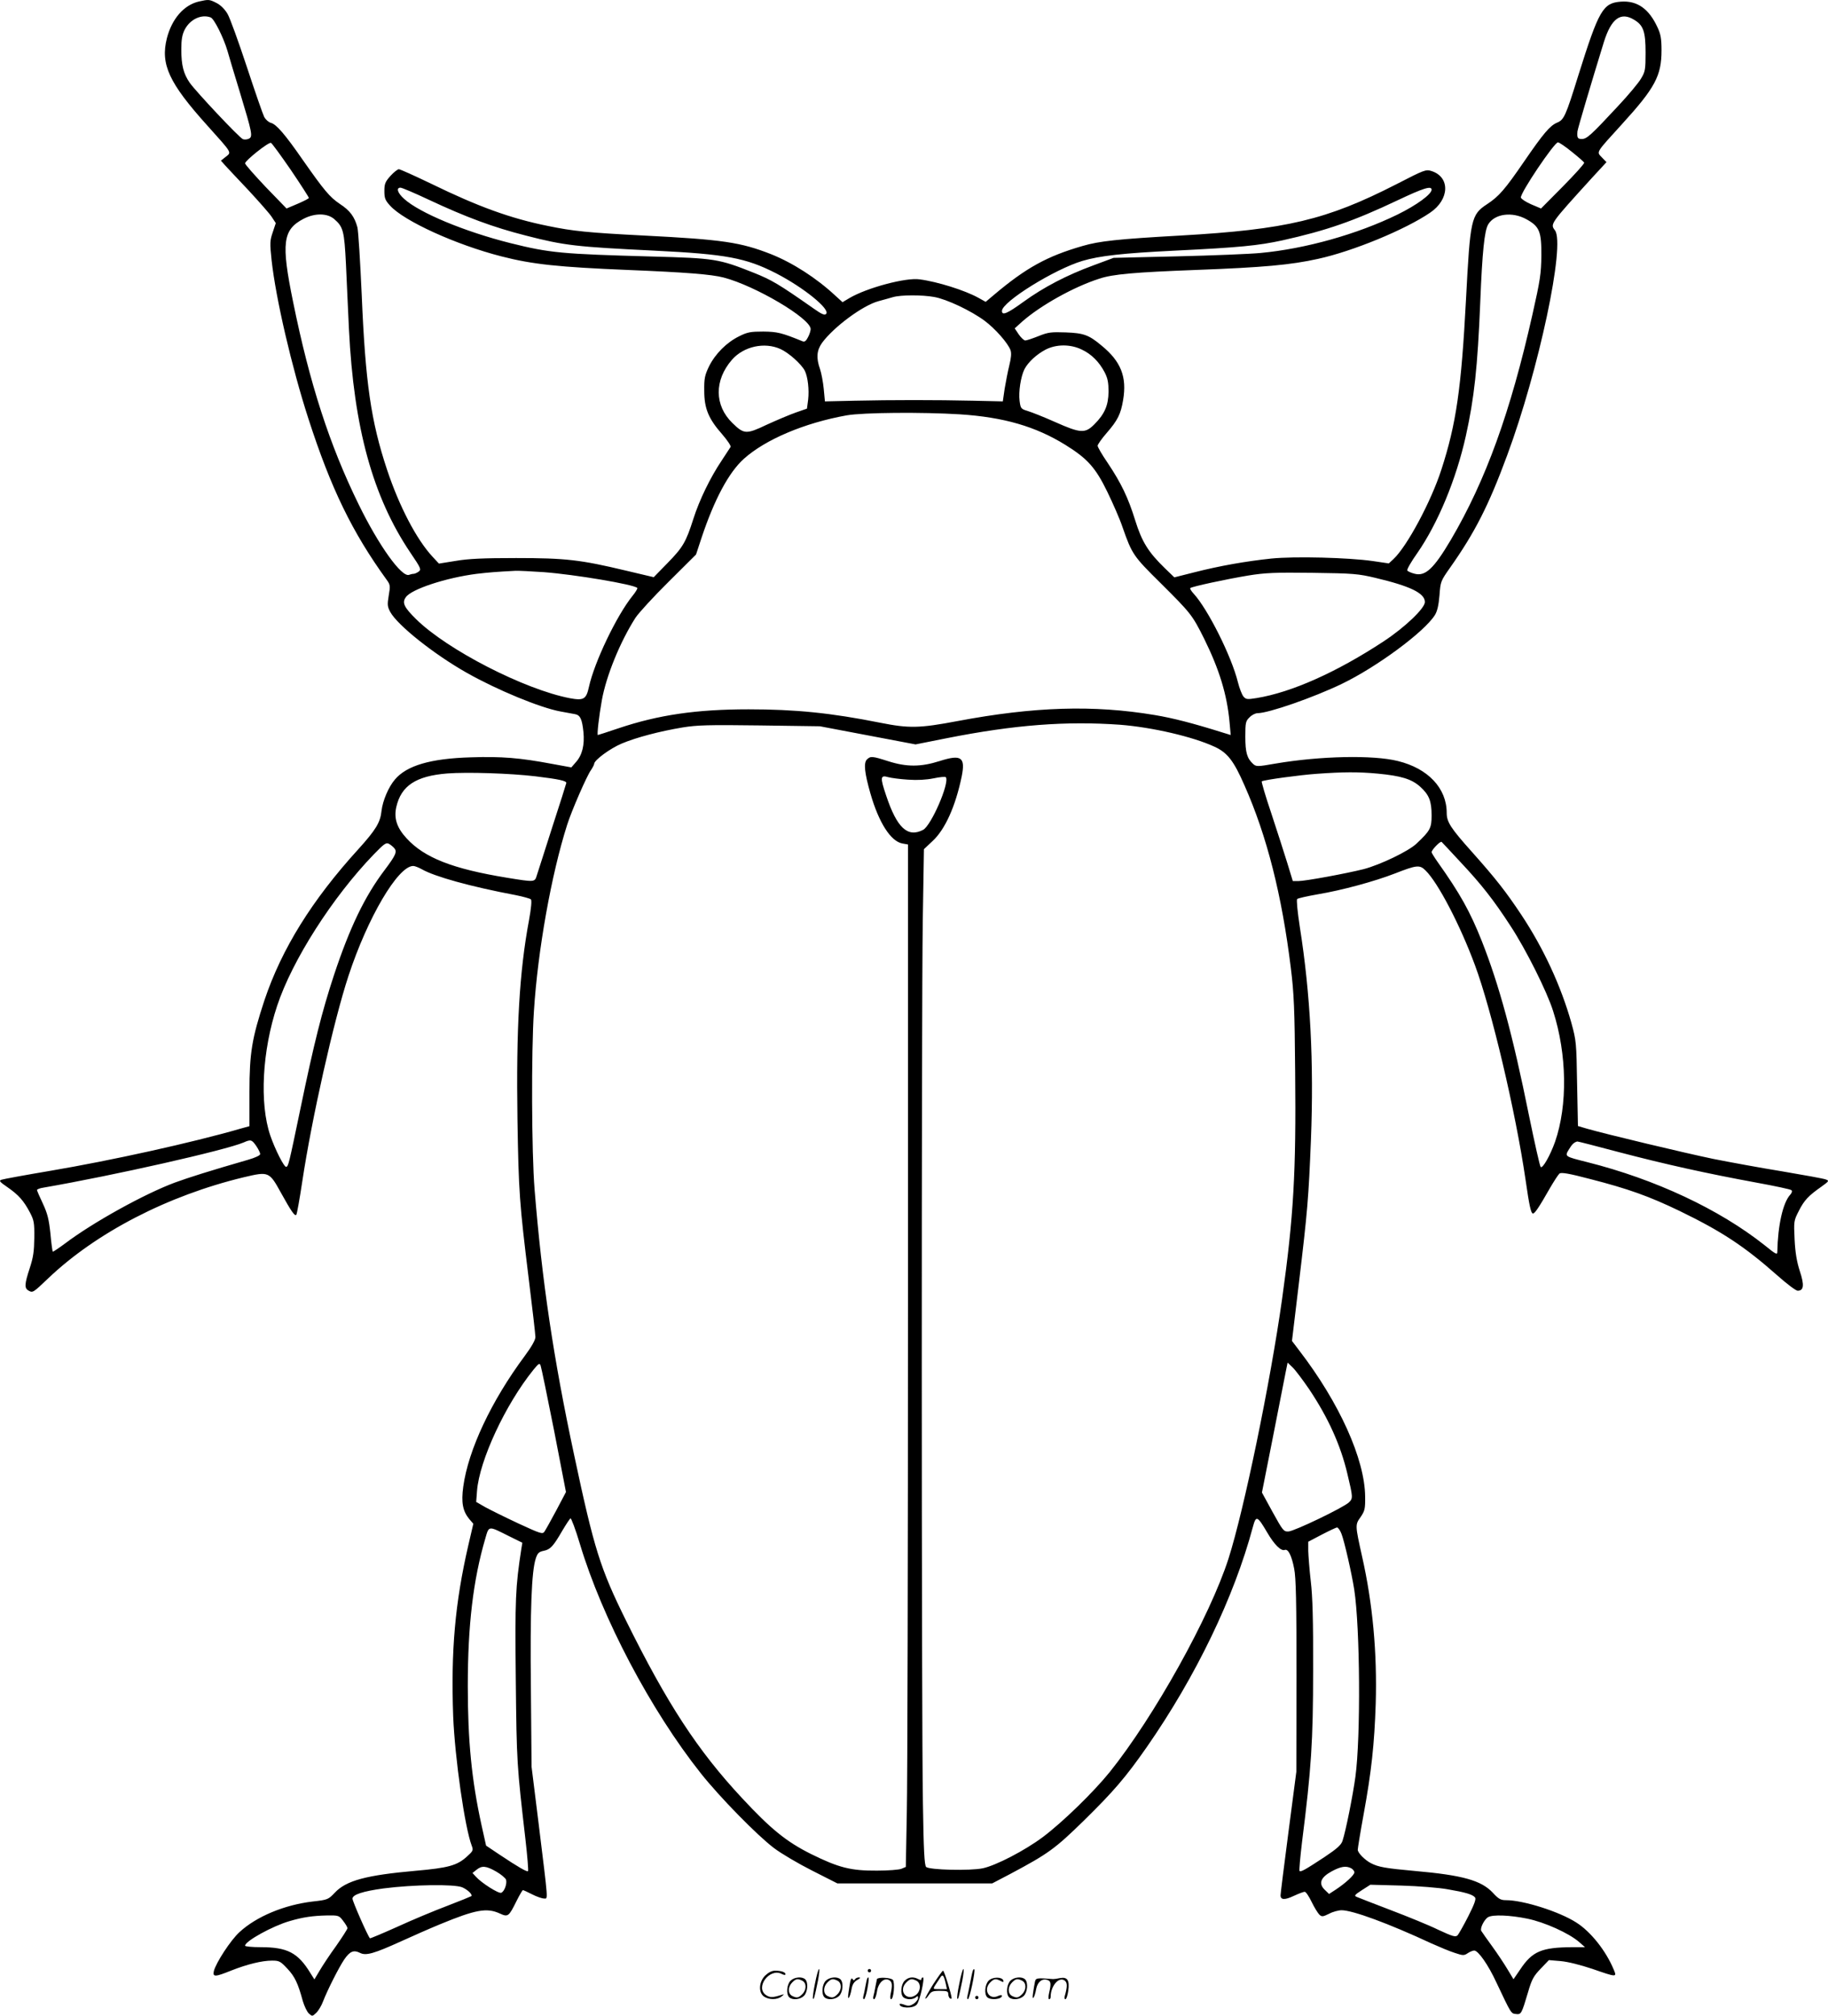 <svg version="1.0" xmlns="http://www.w3.org/2000/svg"
  viewBox="0 0 1089.237 1200.57"
 preserveAspectRatio="xMidYMid meet">
<g transform="translate(-1.963,1200.786) scale(0.1,-0.1)"
fill="#000000" stroke="none">
<path d="M1205 11999 c-90 -21 -161 -103 -191 -219 -39 -155 12 -266 242 -521
149 -166 144 -157 109 -185 l-29 -23 24 -27 c14 -15 76 -82 139 -148 62 -67
125 -138 139 -159 l25 -38 -18 -54 c-17 -50 -18 -64 -7 -167 25 -228 120 -637
219 -943 135 -418 262 -678 467 -961 21 -29 22 -36 12 -93 -9 -55 -8 -66 9
-98 43 -79 259 -251 455 -362 182 -103 439 -209 560 -231 36 -7 75 -14 87 -16
30 -6 41 -29 49 -105 8 -78 -7 -139 -45 -181 l-27 -31 -115 21 c-191 36 -301
45 -483 39 -241 -7 -383 -49 -453 -132 -38 -44 -73 -126 -80 -187 -7 -69 -34
-113 -138 -228 -277 -304 -457 -594 -560 -901 -74 -225 -89 -312 -89 -546 l0
-203 -51 -14 c-289 -84 -776 -191 -1137 -252 -148 -25 -279 -49 -290 -53 -16
-6 -11 -12 37 -45 66 -46 96 -80 133 -150 24 -46 27 -61 26 -151 -1 -80 -6
-116 -27 -180 -32 -97 -33 -121 -6 -135 24 -13 27 -11 114 72 287 274 714 495
1168 604 148 35 151 34 221 -93 62 -112 82 -140 91 -131 4 4 20 94 36 200 56
372 187 956 275 1223 114 347 295 655 386 655 9 0 32 -9 50 -19 76 -44 291
-104 562 -155 44 -9 84 -20 89 -25 6 -6 2 -51 -11 -123 -58 -309 -77 -649 -69
-1188 7 -435 12 -498 67 -948 22 -177 40 -334 40 -348 0 -17 -23 -58 -64 -113
-199 -268 -336 -559 -366 -778 -13 -95 -3 -145 35 -192 l25 -29 -30 -129 c-79
-343 -104 -627 -90 -1018 10 -247 69 -663 111 -772 10 -26 7 -31 -31 -65 -58
-52 -111 -66 -304 -83 -294 -26 -413 -58 -481 -130 -39 -41 -42 -43 -132 -53
-169 -20 -335 -89 -436 -182 -53 -48 -140 -182 -153 -232 -8 -37 7 -36 104 3
94 37 182 59 243 59 42 0 50 -4 91 -48 44 -47 63 -86 92 -193 9 -30 25 -64 36
-74 20 -18 21 -18 44 4 13 12 32 44 41 69 26 67 93 200 126 249 34 49 56 58
94 39 35 -18 82 -5 247 70 66 30 170 76 231 101 211 87 277 99 354 64 50 -23
54 -20 102 77 17 34 34 62 36 62 3 0 28 -11 55 -25 27 -14 59 -25 71 -25 25 0
27 -34 -33 455 l-41 330 -4 466 c-5 470 4 697 29 774 11 33 19 40 48 46 39 8
56 26 111 121 22 37 43 69 48 72 4 3 30 -65 56 -152 133 -443 423 -992 721
-1367 111 -140 336 -370 436 -445 42 -32 144 -92 227 -134 l150 -76 461 0 462
0 107 56 c229 122 267 150 440 319 176 173 247 255 374 437 292 420 520 892
632 1311 19 70 26 68 86 -34 42 -72 82 -111 104 -103 20 8 41 -33 56 -111 11
-54 14 -198 14 -640 l-1 -570 -47 -360 c-26 -198 -47 -367 -47 -376 0 -28 25
-29 80 -3 28 13 57 24 64 24 7 0 25 -27 41 -60 16 -33 37 -67 46 -76 15 -14
21 -13 58 5 22 12 56 21 75 21 65 0 278 -78 536 -198 47 -21 109 -47 138 -56
48 -16 55 -17 77 -2 13 9 31 16 39 16 24 0 84 -86 132 -190 88 -186 87 -185
116 -188 32 -4 34 0 73 131 22 76 33 95 75 139 l49 51 71 -6 c43 -4 115 -22
187 -46 147 -51 148 -51 128 -4 -46 111 -137 226 -223 280 -101 65 -316 133
-419 133 -31 0 -44 7 -78 44 -69 74 -181 105 -465 130 -175 16 -216 23 -261
46 -37 19 -79 62 -79 80 0 9 15 102 34 206 48 261 65 424 73 664 9 304 -18
597 -81 876 -42 189 -42 190 -9 236 25 37 28 49 27 122 -2 222 -153 558 -392
869 l-44 58 41 342 c52 434 58 510 72 856 18 457 -3 868 -66 1266 -14 91 -21
163 -16 168 5 5 60 17 122 28 144 24 339 77 460 124 131 51 148 53 183 18 74
-72 206 -325 294 -563 99 -266 242 -870 302 -1280 22 -153 32 -200 44 -200 11
0 34 33 104 156 23 39 47 76 54 82 11 8 55 1 184 -33 226 -58 349 -102 532
-190 251 -122 384 -209 581 -383 57 -51 112 -92 122 -92 37 0 41 33 13 117
-18 56 -27 109 -31 188 -5 108 -5 112 25 170 32 64 58 91 135 145 46 33 47 35
25 43 -13 5 -129 26 -259 48 -130 21 -314 55 -410 74 -169 35 -642 148 -753
180 l-54 16 -5 252 c-4 244 -5 256 -34 362 -62 220 -166 445 -299 645 -91 137
-153 216 -293 373 -128 143 -151 179 -151 233 0 147 -111 265 -291 309 -148
37 -463 30 -728 -15 -109 -19 -115 -19 -134 -3 -37 34 -47 69 -47 163 0 83 2
93 25 115 13 14 35 25 48 25 65 0 333 93 503 175 209 101 492 310 554 410 14
23 22 58 27 117 6 81 7 85 62 163 149 211 231 372 341 670 189 509 348 1258
285 1341 -29 38 -30 37 223 315 l84 91 -27 28 c-33 35 -40 23 120 199 197 216
235 288 235 439 0 70 -5 97 -24 137 -51 111 -121 160 -218 153 -107 -8 -131
-49 -253 -437 -76 -245 -86 -267 -128 -284 -42 -18 -81 -64 -195 -230 -116
-169 -151 -209 -221 -255 -96 -63 -101 -88 -126 -567 -28 -531 -58 -741 -147
-1015 -61 -189 -204 -456 -285 -532 l-28 -26 -95 14 c-147 21 -465 29 -605 15
-151 -16 -306 -43 -459 -82 l-119 -30 -55 53 c-100 97 -138 158 -178 286 -42
136 -84 223 -165 344 -33 48 -59 93 -59 101 0 7 24 42 54 76 66 76 84 113 98
197 23 137 -13 229 -128 323 -76 64 -107 75 -215 79 -85 3 -104 1 -161 -22
-35 -14 -71 -26 -79 -26 -8 0 -25 16 -39 36 l-24 36 44 40 c109 96 307 207
460 256 81 27 208 38 575 52 402 15 566 30 728 66 207 45 520 174 668 275 116
78 121 212 9 248 -34 11 -42 8 -211 -79 -415 -212 -654 -269 -1284 -305 -374
-21 -485 -33 -584 -62 -212 -61 -337 -130 -527 -290 l-51 -43 -45 25 c-78 43
-241 95 -349 109 -81 12 -313 -50 -417 -111 l-42 -25 -44 40 c-113 105 -254
195 -382 246 -181 71 -287 87 -759 111 -330 17 -421 26 -570 57 -224 45 -418
116 -697 252 -98 47 -184 86 -192 86 -7 0 -30 -18 -50 -40 -31 -35 -36 -47
-36 -90 0 -43 5 -55 34 -87 83 -92 393 -233 663 -302 186 -48 343 -64 753 -81
344 -14 498 -26 571 -45 189 -49 519 -244 519 -307 0 -10 -7 -33 -16 -49 -11
-22 -20 -29 -32 -24 -125 51 -150 57 -234 58 -75 0 -94 -3 -144 -28 -75 -37
-142 -104 -180 -180 -25 -53 -29 -71 -28 -145 0 -105 25 -166 107 -259 31 -36
53 -69 50 -75 -4 -6 -28 -43 -53 -81 -68 -101 -133 -235 -169 -348 -44 -138
-62 -169 -154 -263 l-82 -84 -165 39 c-272 65 -360 75 -655 75 -194 0 -286 -4
-360 -17 l-100 -16 -39 42 c-95 103 -197 298 -270 517 -96 289 -129 517 -151
1041 -9 200 -20 382 -26 404 -17 62 -44 99 -104 138 -61 41 -94 81 -221 262
-106 153 -158 213 -190 221 -14 4 -31 19 -40 35 -8 16 -55 151 -104 300 -49
148 -100 290 -115 315 -16 27 -41 52 -65 64 -43 22 -47 22 -105 9z m70 -95
c21 -8 77 -121 100 -199 9 -33 43 -145 75 -250 72 -238 77 -261 53 -273 -10
-5 -26 -7 -36 -3 -21 8 -277 280 -317 336 -37 54 -50 104 -50 198 0 59 5 88
20 118 32 62 100 94 155 73z m8482 -14 c55 -33 68 -70 68 -195 0 -101 -2 -114
-27 -155 -14 -25 -76 -99 -138 -165 -160 -172 -185 -195 -215 -195 -25 0 -29
7 -26 45 2 18 84 294 158 534 44 139 100 180 180 131z m-8004 -895 c59 -87
107 -162 107 -166 0 -4 -30 -19 -67 -35 l-66 -28 -124 128 c-67 71 -123 134
-123 141 0 16 139 127 154 122 6 -2 59 -75 119 -162z m7632 109 c39 -31 72
-60 74 -65 2 -6 -55 -69 -127 -142 l-130 -131 -59 25 c-32 14 -59 32 -61 40
-5 26 199 329 221 329 7 0 44 -25 82 -56z m-6812 -285 c226 -106 387 -165 579
-214 233 -60 298 -67 767 -90 428 -21 545 -43 725 -135 165 -85 325 -215 298
-242 -9 -9 -26 -2 -74 32 -210 147 -249 170 -359 214 -206 82 -231 86 -604 96
-541 15 -608 21 -845 80 -271 68 -543 181 -633 264 -39 35 -48 66 -21 66 9 0
84 -32 167 -71z m5977 59 c0 -27 -89 -92 -203 -148 -242 -118 -549 -204 -817
-229 -63 -6 -286 -15 -495 -20 l-380 -9 -121 -45 c-158 -58 -296 -130 -416
-217 -98 -71 -128 -83 -128 -54 0 54 314 249 480 298 100 30 242 46 550 61
387 19 497 30 640 61 265 59 426 115 690 240 150 71 200 87 200 62z m-6540
-174 c55 -47 61 -71 71 -268 4 -100 13 -276 18 -391 29 -586 142 -997 366
-1329 63 -93 66 -100 49 -113 -10 -7 -23 -13 -30 -13 -7 0 -19 -3 -27 -6 -44
-16 -181 175 -301 421 -173 353 -291 718 -390 1205 -72 352 -62 430 63 495 66
34 139 34 181 -1z m7105 -2 c78 -43 90 -73 89 -217 -1 -106 -7 -146 -53 -350
-131 -582 -278 -988 -486 -1342 -103 -174 -153 -220 -218 -202 -20 5 -39 14
-42 19 -3 6 23 52 60 104 122 176 231 437 289 697 50 226 70 408 86 799 12
300 25 423 47 461 38 64 143 78 228 31z m-3529 -463 c75 -13 220 -82 301 -142
63 -47 138 -132 154 -175 6 -17 4 -45 -7 -89 -9 -36 -21 -99 -28 -140 l-11
-76 -175 4 c-223 5 -487 5 -710 0 l-175 -4 -7 74 c-4 41 -14 94 -22 118 -24
67 -20 112 12 157 70 95 243 223 336 248 28 8 67 18 86 24 48 14 174 14 246 1z
m-916 -310 c49 -22 124 -89 145 -129 18 -36 27 -113 20 -173 l-7 -53 -66 -23
c-37 -13 -115 -46 -174 -73 -122 -58 -135 -57 -204 10 -108 105 -109 255 -3
377 70 80 194 107 289 64z m1795 -3 c58 -27 104 -73 137 -136 18 -35 23 -61
23 -115 -1 -82 -23 -133 -85 -195 -55 -55 -82 -53 -233 14 -67 30 -141 59
-164 66 -40 12 -42 15 -48 60 -7 54 7 145 29 189 22 42 72 88 125 116 63 33
148 34 216 1z m-725 -386 c261 -17 450 -72 628 -182 132 -82 180 -136 250
-280 33 -68 74 -161 90 -209 57 -163 65 -174 227 -334 180 -179 189 -190 259
-330 91 -184 137 -334 152 -498 l7 -77 -49 15 c-172 54 -295 86 -404 104 -365
61 -718 50 -1175 -36 -227 -43 -289 -44 -460 -10 -295 59 -508 80 -785 80
-310 0 -537 -33 -775 -113 -65 -22 -121 -40 -123 -40 -6 0 7 114 24 208 26
144 108 346 200 490 19 29 108 126 198 215 l163 162 33 100 c76 228 162 389
252 470 128 115 361 214 613 259 97 17 450 20 675 6z m-2480 -940 c185 -14
536 -73 557 -94 3 -3 -10 -25 -29 -48 -94 -117 -226 -392 -259 -541 -16 -74
-31 -83 -113 -68 -271 52 -731 288 -917 471 -72 71 -85 98 -61 131 33 48 241
116 422 139 77 9 117 12 230 18 19 1 96 -3 170 -8z m4955 -34 c207 -49 295
-91 295 -144 0 -37 -119 -151 -247 -235 -277 -182 -547 -303 -756 -337 -56 -9
-63 -8 -78 9 -9 11 -24 49 -33 85 -38 155 -180 437 -264 528 -14 15 -23 30
-20 33 8 9 219 54 346 75 99 16 158 19 382 16 244 -3 274 -6 375 -30z m-1520
-875 c190 -15 433 -71 562 -131 76 -35 114 -83 178 -230 134 -302 223 -655
276 -1086 19 -152 23 -247 26 -623 6 -595 -9 -858 -78 -1351 -70 -498 -227
-1257 -319 -1545 -111 -346 -444 -943 -708 -1272 -99 -122 -278 -296 -397
-386 -108 -81 -280 -170 -359 -187 -77 -16 -320 -10 -338 8 -10 10 -15 99 -19
380 -9 480 -9 4691 -1 5250 l7 432 51 48 c75 69 137 207 174 385 23 115 -2
133 -131 92 -113 -36 -197 -36 -307 -1 -97 31 -105 31 -127 10 -20 -21 -14
-79 21 -202 50 -174 121 -285 190 -298 l34 -6 0 -2722 c0 -1496 -3 -2867 -7
-3044 l-6 -324 -26 -11 c-14 -6 -80 -11 -146 -11 -155 -1 -227 17 -393 99
-146 73 -239 148 -410 332 -265 284 -446 561 -692 1058 -154 311 -190 426
-309 985 -124 579 -192 1039 -236 1583 -18 222 -20 821 -4 1062 23 363 104
815 198 1110 25 80 117 292 142 326 10 15 19 32 19 37 0 22 95 92 164 121 88
37 226 73 363 96 86 14 153 16 460 12 l358 -5 285 -54 285 -54 186 37 c405 80
710 103 1034 80z m-3485 -307 c140 -17 186 -27 184 -40 -1 -5 -38 -124 -84
-264 -45 -140 -86 -270 -92 -287 -12 -40 -12 -40 -178 -13 -324 53 -492 119
-598 235 -58 63 -76 119 -61 186 29 127 117 185 304 200 121 9 372 1 525 -17z
m5019 16 c138 -13 202 -32 253 -78 53 -48 68 -85 68 -171 0 -75 -8 -91 -90
-168 -47 -45 -216 -126 -315 -152 -104 -26 -347 -71 -389 -71 l-33 0 -33 108
c-18 59 -61 191 -95 295 -35 103 -60 189 -57 191 15 9 228 38 329 45 155 11
244 12 362 1z m-2799 -36 c57 -4 108 -1 153 8 38 8 70 11 73 6 22 -35 -88
-288 -136 -313 -92 -48 -156 12 -220 204 -37 109 -35 124 12 110 18 -5 71 -12
118 -15z m3294 -493 c123 -131 196 -224 296 -378 91 -138 218 -392 254 -507
83 -258 87 -561 12 -778 -29 -82 -75 -163 -86 -151 -5 4 -36 143 -70 308 -97
481 -178 777 -281 1038 -70 176 -129 282 -264 472 -19 27 -35 53 -35 57 0 14
53 69 60 61 4 -4 56 -59 114 -122z m-6355 85 c18 -21 9 -42 -58 -131 -118
-156 -207 -341 -301 -624 -72 -218 -120 -410 -199 -791 -71 -341 -73 -349 -86
-352 -12 -4 -67 105 -95 187 -65 191 -48 505 41 772 90 272 330 647 575 901
62 64 74 73 91 64 11 -6 25 -18 32 -26z m-821 -1776 c12 -18 22 -39 22 -46 0
-8 -30 -22 -72 -34 -232 -67 -352 -105 -437 -136 -180 -67 -486 -236 -653
-362 -39 -29 -72 -51 -74 -49 -2 2 -9 50 -14 108 -9 84 -17 118 -45 178 -19
40 -35 77 -35 81 0 4 17 11 38 14 422 73 1085 223 1193 269 43 19 49 18 77
-23z m8120 -35 c275 -72 518 -126 817 -181 110 -20 204 -40 209 -45 6 -5 3
-16 -7 -27 -44 -48 -74 -184 -77 -340 0 -20 -8 -16 -77 40 -269 213 -650 392
-1056 494 -135 34 -135 33 -108 77 18 30 30 41 49 46 2 1 114 -28 250 -64z
m-6347 -1657 l71 -367 -58 -110 c-32 -60 -64 -117 -71 -127 -11 -15 -25 -10
-155 50 -79 37 -168 81 -197 97 l-54 31 5 66 c14 180 168 513 336 721 32 39
37 42 43 25 4 -10 40 -184 80 -386z m4501 243 c112 -168 186 -331 226 -501 34
-142 34 -147 9 -171 -33 -31 -324 -171 -360 -173 -29 -1 -33 5 -94 115 l-64
117 66 333 c36 184 70 358 76 387 l11 54 30 -29 c16 -15 61 -75 100 -132z
m-4769 -873 l79 -39 -6 -37 c-35 -227 -38 -296 -33 -781 5 -492 7 -512 57
-944 12 -104 19 -191 16 -194 -6 -6 -57 23 -171 99 l-79 53 -27 121 c-59 269
-82 502 -82 829 0 363 32 632 104 878 23 79 16 78 142 15z m4960 14 c17 -43
61 -236 76 -332 35 -228 39 -879 7 -1115 -15 -110 -57 -322 -77 -382 -8 -24
-32 -46 -107 -96 -114 -75 -142 -91 -149 -83 -3 3 4 81 15 173 55 435 66 598
66 1023 1 295 -3 439 -14 530 -8 69 -14 150 -15 180 l0 55 80 42 c44 23 85 42
91 43 7 0 19 -17 27 -38z m-5036 -2012 c28 -16 54 -38 58 -48 7 -24 -10 -71
-29 -78 -16 -6 -118 59 -151 96 l-20 22 24 19 c32 26 57 24 118 -11z m5094 20
c10 -6 19 -17 19 -24 0 -16 -52 -64 -111 -103 l-40 -26 -27 26 c-37 37 -23 73
43 109 54 29 85 34 116 18z m-5298 -113 c33 -14 64 -44 55 -53 -3 -2 -68 -29
-144 -58 -77 -29 -211 -85 -298 -125 -87 -39 -161 -70 -162 -68 -13 13 -104
220 -104 236 0 24 61 44 185 61 178 23 420 26 468 7z m5872 -12 c106 -18 150
-31 164 -49 7 -9 -4 -40 -40 -111 -28 -55 -57 -106 -64 -114 -12 -12 -28 -8
-116 33 -55 27 -183 79 -283 117 -99 38 -190 73 -201 78 -18 7 -15 12 30 41
l50 32 185 -5 c102 -3 226 -13 275 -22z m-6581 -188 c15 -19 26 -38 26 -44 0
-5 -30 -52 -67 -105 -38 -52 -82 -119 -99 -148 l-31 -52 -24 38 c-74 121 -137
154 -296 154 -52 0 -93 4 -93 9 0 27 164 117 264 146 81 24 139 32 223 34 70
1 73 0 97 -32z m7056 13 c103 -21 248 -86 310 -140 l34 -30 -74 0 c-185 -1
-240 -24 -313 -134 l-39 -57 -35 58 c-19 32 -60 94 -92 138 -32 44 -61 85 -65
92 -9 15 18 69 41 82 28 16 130 12 233 -9z M4876 194 c-10 -47 -15 -88 -12
-91 5 -6 9 7 30 110 7 37 10 67 6 67 -4 0 -15 -39 -24 -86z M5190 270 c0 -5 5
-10 10 -10 6 0 10 5 10 10 0 6 -4 10 -10 10 -5 0 -10 -4 -10 -10z M5736 194
c-10 -47 -15 -88 -12 -91 5 -6 9 7 30 110 7 37 10 67 6 67 -4 0 -15 -39 -24
-86z M5816 269 c-3 -8 -10 -41 -16 -74 -6 -33 -14 -68 -16 -77 -3 -10 -1 -18
3 -18 10 0 46 171 38 178 -2 3 -7 -1 -9 -9z M4579 241 c-38 -38 -41 -101 -7
-125 29 -20 79 -20 104 0 18 14 18 15 1 10 -53 -17 -69 -17 -92 -2 -69 45 21
166 94 126 12 -6 21 -7 21 -1 0 12 -25 21 -62 21 -19 0 -39 -10 -59 -29z
M5580 189 c-28 -45 -49 -83 -47 -85 2 -3 12 7 21 21 14 21 24 25 66 25 43 0
50 -3 50 -19 0 -11 5 -23 10 -26 6 -3 10 -3 10 1 0 20 -44 164 -51 164 -4 0
-30 -37 -59 -81z m75 4 l7 -33 -42 0 c-42 0 -42 0 -28 23 8 12 21 32 29 44 15
25 22 18 34 -34z M4730 210 c-22 -22 -27 -79 -8 -98 19 -19 66 -14 88 8 22 22
27 79 8 98 -19 19 -66 14 -88 -8z m71 0 c25 -14 25 -54 -1 -80 -23 -23 -33
-24 -61 -10 -25 14 -25 54 1 80 23 23 33 24 61 10z M4940 210 c-22 -22 -27
-79 -8 -98 19 -19 66 -14 88 8 22 22 27 79 8 98 -19 19 -66 14 -88 -8z m71 0
c25 -14 25 -54 -1 -80 -23 -23 -33 -24 -61 -10 -25 14 -25 54 1 80 23 23 33
24 61 10z M5086 204 c-3 -16 -8 -47 -11 -69 -8 -51 10 -26 19 27 5 27 15 42
34 53 18 10 22 14 10 15 -9 0 -20 -5 -24 -11 -5 -8 -9 -8 -14 1 -5 8 -10 3
-14 -16z M5187 223 c-2 -4 -7 -26 -11 -48 -4 -22 -9 -48 -12 -57 -3 -10 -1
-18 4 -18 4 0 14 28 20 62 11 58 10 81 -1 61z M5245 220 c-1 -3 -5 -23 -9 -45
-4 -22 -9 -48 -12 -57 -3 -10 -1 -18 4 -18 5 0 13 20 17 45 7 53 44 87 74 68
17 -11 19 -28 8 -80 -4 -18 -3 -33 2 -33 16 0 24 99 11 115 -12 14 -87 18 -95
5z M5410 210 c-22 -22 -27 -79 -8 -98 7 -7 24 -12 38 -12 14 0 31 5 38 12 9 9
12 8 12 -5 0 -9 -12 -24 -26 -34 -21 -13 -32 -15 -55 -6 -16 6 -29 8 -29 3 0
-24 81 -27 102 -2 18 19 50 162 37 162 -5 0 -9 -5 -9 -10 0 -7 -6 -7 -19 0
-30 16 -59 12 -81 -10z m71 0 c29 -16 25 -65 -6 -86 -56 -37 -103 28 -55 76
23 23 33 24 61 10z M5911 211 c-23 -23 -28 -80 -9 -99 19 -19 88 -13 88 9 0 5
-11 4 -24 -2 -54 -25 -89 38 -46 81 23 23 33 24 62 9 16 -9 19 -8 16 3 -8 22
-64 22 -87 -1z M6040 210 c-22 -22 -27 -79 -8 -98 19 -19 66 -14 88 8 22 22
27 79 8 98 -19 19 -66 14 -88 -8z m71 0 c25 -14 25 -54 -1 -80 -23 -23 -33
-24 -61 -10 -25 14 -25 54 1 80 23 23 33 24 61 10z M6186 201 c-3 -14 -8 -44
-11 -66 -8 -51 10 -26 19 27 8 41 35 63 66 53 22 -7 24 -21 11 -77 -5 -22 -5
-38 0 -38 5 0 9 6 9 13 0 68 51 125 85 97 15 -13 15 -35 -1 -92 -3 -10 -1 -18
4 -18 6 0 13 23 17 50 9 63 -5 84 -49 76 -17 -4 -35 -6 -41 -6 -101 8 -104 7
-109 -19z M5830 110 c0 -5 5 -10 10 -10 6 0 10 5 10 10 0 6 -4 10 -10 10 -5 0
-10 -4 -10 -10z"/>
</g>
</svg>

